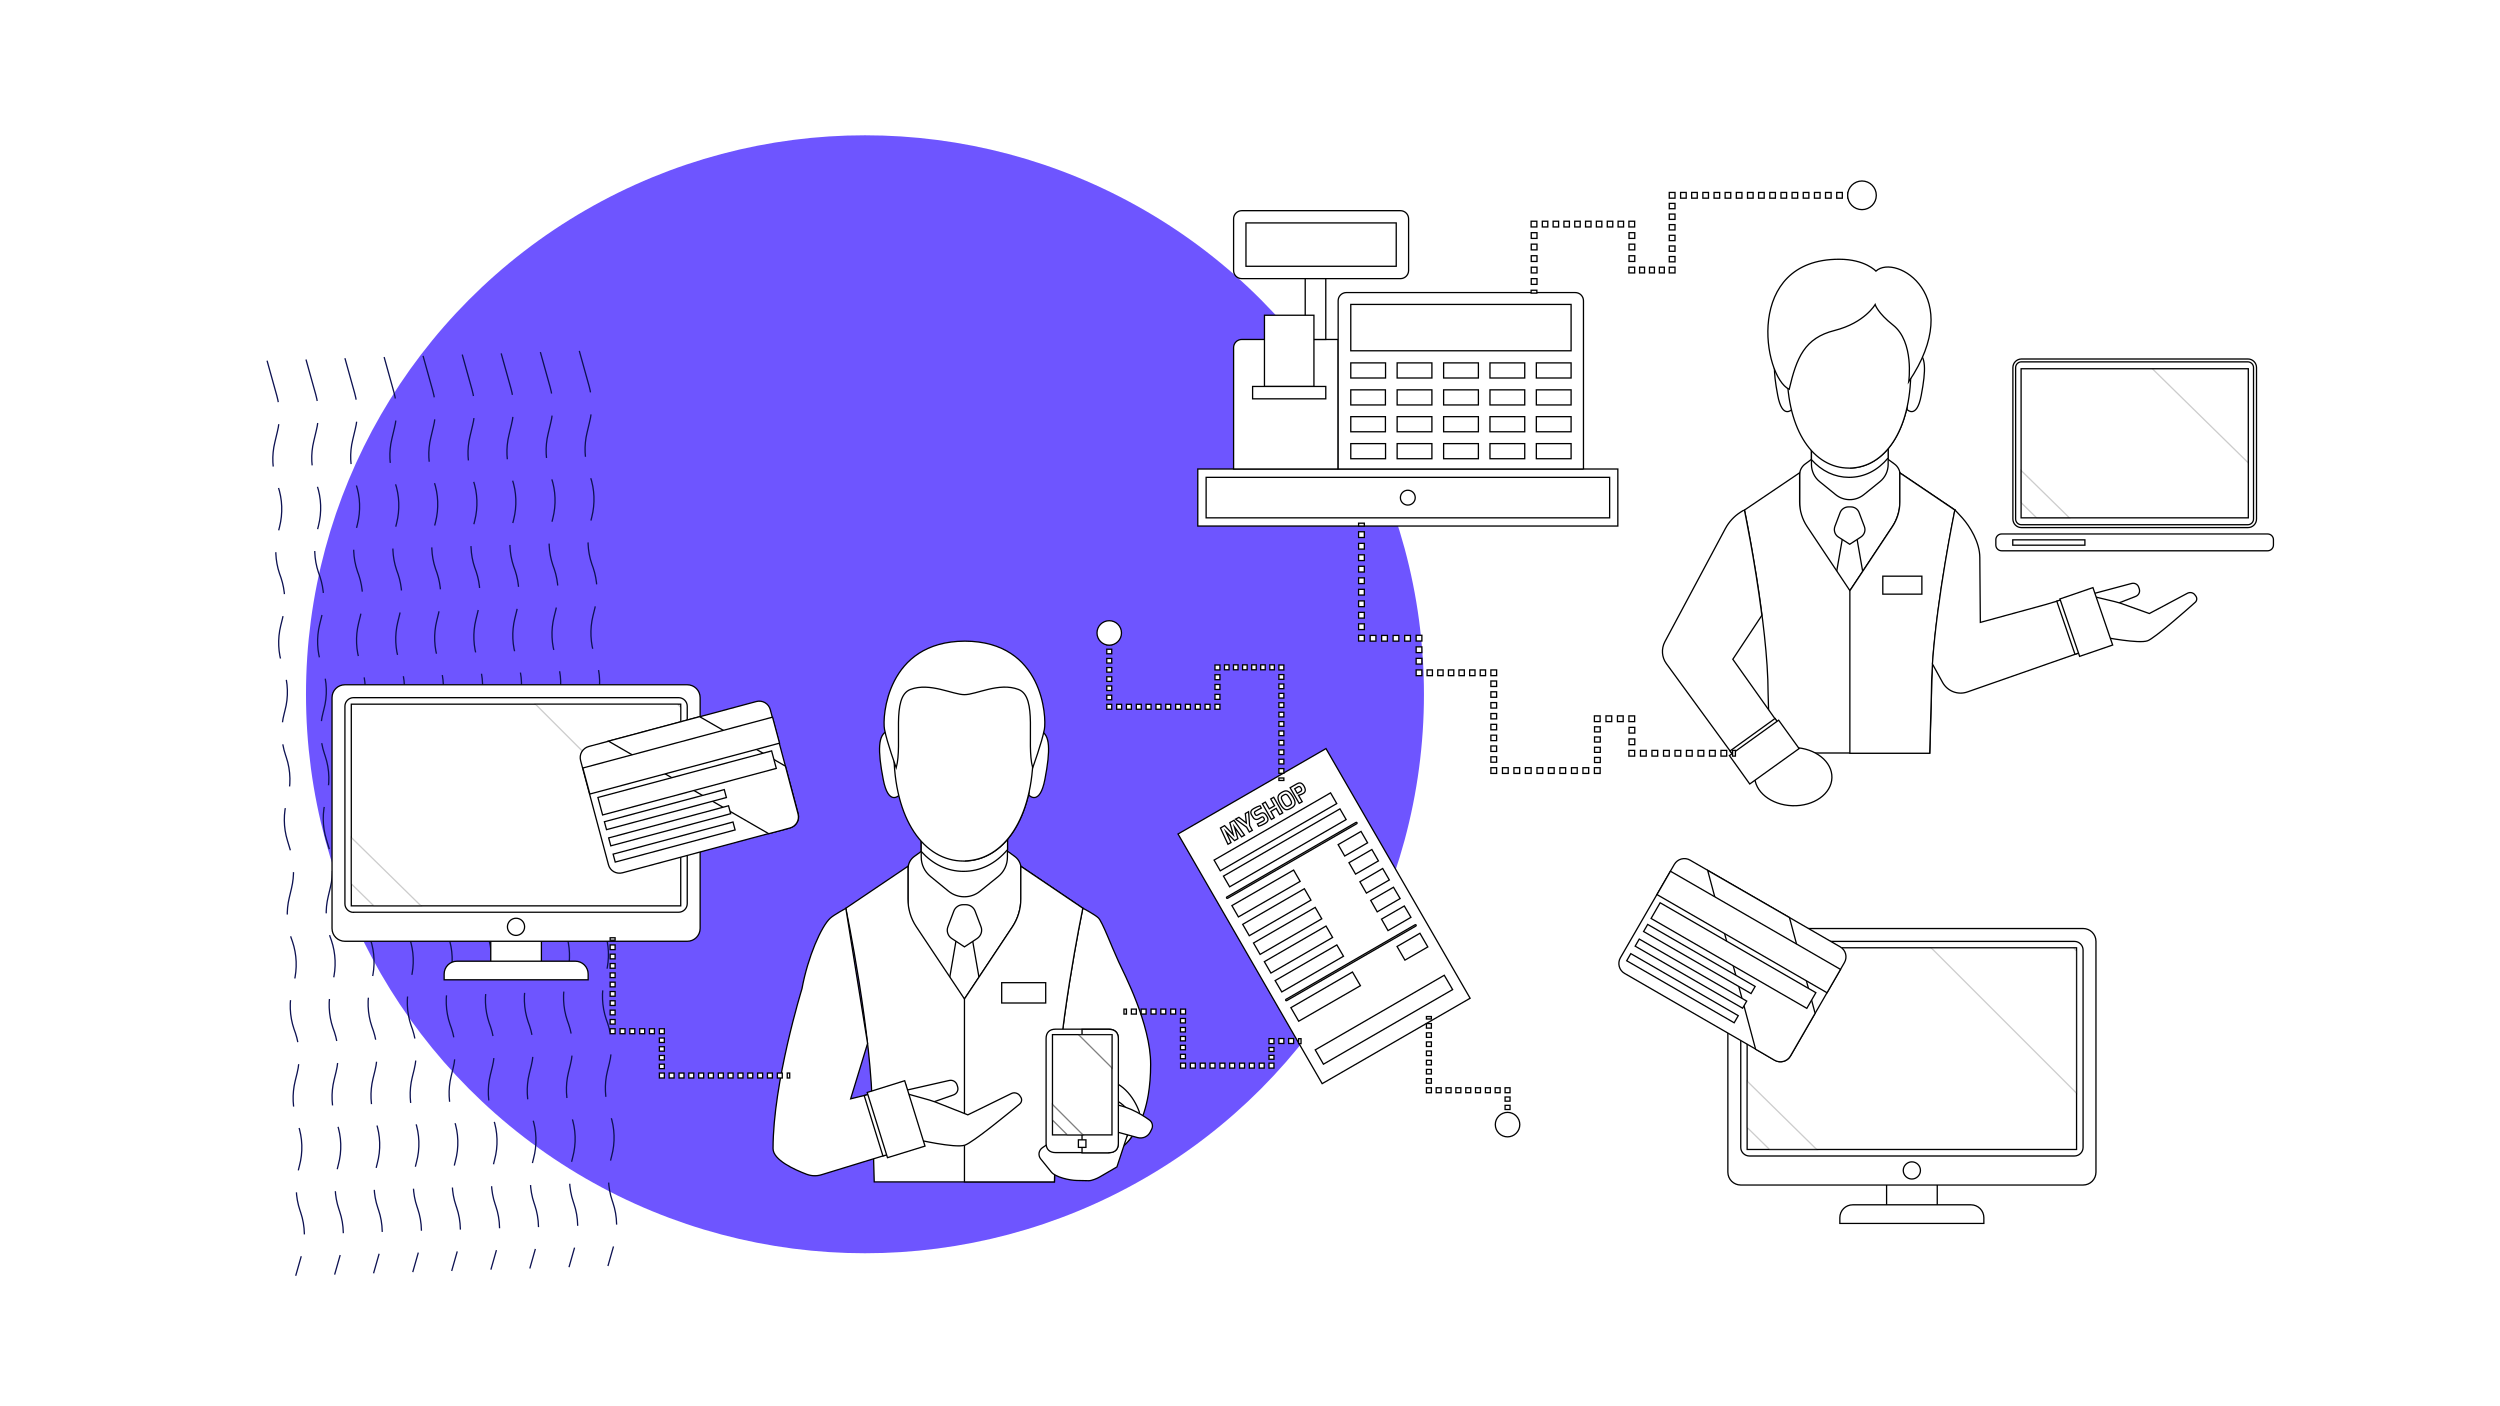 <?xml version="1.0" encoding="utf-8"?>
<!-- Generator: Adobe Illustrator 22.1.0, SVG Export Plug-In . SVG Version: 6.00 Build 0)  -->
<svg version="1.1" id="Layer_1" xmlns="http://www.w3.org/2000/svg" xmlns:xlink="http://www.w3.org/1999/xlink" x="0px" y="0px"
	 viewBox="0 0 1920 1080" style="enable-background:new 0 0 1920 1080;" xml:space="preserve">
<style type="text/css">
	.st0{fill:#FFFFFF;}
	.st1{fill:#6E55FF;}
	.st2{fill:none;stroke:#0C1151;stroke-miterlimit:10;stroke-dasharray:33,17;}
	.st3{fill:#FFFFFF;stroke:#000000;stroke-miterlimit:10;}
	.st4{opacity:0.2;fill:#FFFFFF;stroke:#000000;stroke-miterlimit:10;}
	.st5{opacity:0.2;}
	.st6{opacity:0.5;fill:#FFFFFF;stroke:#000000;stroke-miterlimit:10;}
</style>
<rect x="-2.1" y="-6.5" class="st0" width="1931.3" height="1088.9"/>
<circle class="st1" cx="664.3" cy="533.2" r="429.3"/>
<g>
	<path class="st2" d="M444.9,269.5l7.5,26.9c2.5,9,2.7,18.6,0.4,27.7l-1.9,8c-2.5,10.2-2,20.8,1.3,30.7l1.1,3.1
		c3.4,10,3.8,20.9,1.2,31.2l-1.2,4.8c-2.6,10.2-2.2,21.2,1.2,31.2l1.1,3.1c3.3,9.9,3.8,20.6,1.3,30.7l-1.5,6.1
		c-2.5,10.2-2,20.9,1.3,30.7l0.9,2.7c3.5,10.3,3.9,21.4,1,32l-0.5,2c-2.8,10.5-2.5,21.7,1,32l0.5,1.5c3.6,10.6,3.8,22.1,0.7,32.9
		l0,0c-2.9,10.3-2.9,21.1,0.3,31.4l2.2,7.3c2.9,9.4,3.2,19.5,0.9,29.1l-1.7,7.2c-2.5,10.2-2,20.8,1.3,30.7l1.1,3.1
		c3.4,10,3.8,20.9,1.2,31.2l-1.2,4.8c-2.6,10.2-2.2,21.2,1.2,31.2l1.1,3.1c3.3,9.9,3.8,20.6,1.3,30.7l-1.5,6.1
		c-2.5,10.2-2,20.9,1.3,30.7l0.9,2.7c3.5,10.3,3.9,21.4,1,32l-0.5,2c-2.8,10.5-2.5,21.7,1,32l0.5,1.5c3.6,10.6,3.8,22.1,0.7,32.9
		l-4.5,15.8"/>
	<path class="st2" d="M415,270.4l7.5,26.9c2.5,9,2.7,18.6,0.4,27.7l-1.9,8c-2.5,10.2-2,20.8,1.3,30.7l1.1,3.1
		c3.4,10,3.8,20.9,1.2,31.2l-1.2,4.8c-2.6,10.2-2.2,21.2,1.2,31.2l1.1,3.1c3.3,9.9,3.8,20.6,1.3,30.7l-1.5,6.1
		c-2.5,10.2-2,20.9,1.3,30.7l0.9,2.7c3.5,10.3,3.9,21.4,1,32l-0.5,2c-2.8,10.5-2.5,21.7,1,32l0.5,1.5c3.6,10.6,3.8,22.1,0.7,32.9
		l0,0c-2.9,10.3-2.9,21.1,0.3,31.4l2.2,7.3c2.9,9.4,3.2,19.5,0.9,29.1l-1.7,7.2c-2.5,10.2-2,20.8,1.3,30.7l1.1,3.1
		c3.4,10,3.8,20.9,1.2,31.2l-1.2,4.8c-2.6,10.2-2.2,21.2,1.2,31.2l1.1,3.1c3.3,9.9,3.8,20.6,1.3,30.7l-1.5,6.1
		c-2.5,10.2-2,20.9,1.3,30.7l0.9,2.7c3.5,10.3,3.9,21.4,1,32l-0.5,2c-2.8,10.5-2.5,21.7,1,32l0.5,1.5c3.6,10.6,3.8,22.1,0.7,32.9
		l-4.5,15.8"/>
	<path class="st2" d="M384.9,271.4l7.5,26.9c2.5,9,2.7,18.6,0.4,27.7l-1.9,8c-2.5,10.2-2,20.8,1.3,30.7l1.1,3.1
		c3.4,10,3.8,20.9,1.2,31.2l-1.2,4.8c-2.6,10.2-2.2,21.2,1.2,31.2l1.1,3.1c3.3,9.9,3.8,20.6,1.3,30.7l-1.5,6.1
		c-2.5,10.2-2,20.9,1.3,30.7l0.9,2.7c3.5,10.3,3.9,21.4,1,32l-0.5,2c-2.8,10.5-2.5,21.7,1,32l0.5,1.5c3.6,10.6,3.8,22.1,0.7,32.9
		l0,0c-2.9,10.3-2.9,21.1,0.3,31.4l2.2,7.3c2.9,9.4,3.2,19.5,0.9,29.1l-1.7,7.2c-2.5,10.2-2,20.8,1.3,30.7l1.1,3.1
		c3.4,10,3.8,20.9,1.2,31.2l-1.2,4.8c-2.6,10.2-2.2,21.2,1.2,31.2l1.1,3.1c3.3,9.9,3.8,20.6,1.3,30.7l-1.5,6.1
		c-2.5,10.2-2,20.9,1.3,30.7l0.9,2.7c3.5,10.3,3.9,21.4,1,32l-0.5,2c-2.8,10.5-2.5,21.7,1,32l0.5,1.5c3.6,10.6,3.8,22.1,0.7,32.9
		l-4.5,15.8"/>
	<path class="st2" d="M355,272.3l7.5,26.9c2.5,9,2.7,18.6,0.4,27.7l-1.9,8c-2.5,10.2-2,20.8,1.3,30.7l1.1,3.1
		c3.4,10,3.8,20.9,1.2,31.2l-1.2,4.8c-2.6,10.2-2.2,21.2,1.2,31.2l1.1,3.1c3.3,9.9,3.8,20.6,1.3,30.7l-1.5,6.1
		c-2.5,10.2-2,20.9,1.3,30.7l0.9,2.7c3.5,10.3,3.9,21.4,1,32l-0.5,2c-2.8,10.5-2.5,21.7,1,32l0.5,1.5c3.6,10.6,3.8,22.1,0.7,32.9
		l0,0c-2.9,10.3-2.9,21.1,0.3,31.4l2.2,7.3c2.9,9.4,3.2,19.5,0.9,29.1l-1.7,7.2c-2.5,10.2-2,20.8,1.3,30.7l1.1,3.1
		c3.4,10,3.8,20.9,1.2,31.2l-1.2,4.8c-2.6,10.2-2.2,21.2,1.2,31.2l1.1,3.1c3.3,9.9,3.8,20.6,1.3,30.7l-1.5,6.1
		c-2.5,10.2-2,20.9,1.3,30.7l0.9,2.7c3.5,10.3,3.9,21.4,1,32l-0.5,2c-2.8,10.5-2.5,21.7,1,32l0.5,1.5c3.6,10.6,3.8,22.1,0.7,32.9
		l-4.5,15.8"/>
	<path class="st2" d="M324.9,273.3l7.5,26.9c2.5,9,2.7,18.6,0.4,27.7l-1.9,8c-2.5,10.2-2,20.8,1.3,30.7l1.1,3.1
		c3.4,10,3.8,20.9,1.2,31.2l-1.2,4.8c-2.6,10.2-2.2,21.2,1.2,31.2l1.1,3.1c3.3,9.9,3.8,20.6,1.3,30.7l-1.5,6.1
		c-2.5,10.2-2,20.9,1.3,30.7l0.9,2.7c3.5,10.3,3.9,21.4,1,32l-0.5,2c-2.8,10.5-2.5,21.7,1,32l0.5,1.5c3.6,10.6,3.8,22.1,0.7,32.9
		l0,0c-2.9,10.3-2.9,21.1,0.3,31.4l2.2,7.3c2.9,9.4,3.2,19.5,0.9,29.1l-1.7,7.2c-2.5,10.2-2,20.8,1.3,30.7l1.1,3.1
		c3.4,10,3.8,20.9,1.2,31.2l-1.2,4.8c-2.6,10.2-2.2,21.2,1.2,31.2l1.1,3.1c3.3,9.9,3.8,20.6,1.3,30.7l-1.5,6.1
		c-2.5,10.2-2,20.9,1.3,30.7l0.9,2.7c3.5,10.3,3.9,21.4,1,32l-0.5,2c-2.8,10.5-2.5,21.7,1,32l0.5,1.5c3.6,10.6,3.8,22.1,0.7,32.9
		l-4.5,15.8"/>
	<path class="st2" d="M295,274.2l7.5,26.9c2.5,9,2.7,18.6,0.4,27.7l-1.9,8c-2.5,10.2-2,20.8,1.3,30.7l1.1,3.1
		c3.4,10,3.8,20.9,1.2,31.2l-1.2,4.8c-2.6,10.2-2.2,21.2,1.2,31.2l1.1,3.1c3.3,9.9,3.8,20.6,1.3,30.7l-1.5,6.1
		c-2.5,10.2-2,20.9,1.3,30.7l0.9,2.7c3.5,10.3,3.9,21.4,1,32l-0.5,2c-2.8,10.5-2.5,21.7,1,32l0.5,1.5c3.6,10.6,3.8,22.1,0.7,32.9
		l0,0c-2.9,10.3-2.9,21.1,0.3,31.4l2.2,7.3c2.9,9.4,3.2,19.5,0.9,29.1l-1.7,7.2c-2.5,10.2-2,20.8,1.3,30.7l1.1,3.1
		c3.4,10,3.8,20.9,1.2,31.2l-1.2,4.8c-2.6,10.2-2.2,21.2,1.2,31.2l1.1,3.1c3.3,9.9,3.8,20.6,1.3,30.7l-1.5,6.1
		c-2.5,10.2-2,20.9,1.3,30.7l0.9,2.7c3.5,10.3,3.9,21.4,1,32l-0.5,2c-2.8,10.5-2.5,21.7,1,32l0.5,1.5c3.6,10.6,3.8,22.1,0.7,32.9
		l-4.5,15.8"/>
	<path class="st2" d="M264.9,275.1l7.5,26.9c2.5,9,2.7,18.6,0.4,27.7l-1.9,8c-2.5,10.2-2,20.8,1.3,30.7l1.1,3.1
		c3.4,10,3.8,20.9,1.2,31.2l-1.2,4.8c-2.6,10.2-2.2,21.2,1.2,31.2l1.1,3.1c3.3,9.9,3.8,20.6,1.3,30.7l-1.5,6.1
		c-2.5,10.2-2,20.9,1.3,30.7l0.9,2.7c3.5,10.3,3.9,21.4,1,32l-0.5,2c-2.8,10.5-2.5,21.7,1,32l0.5,1.5c3.6,10.6,3.8,22.1,0.7,32.9
		l0,0c-2.9,10.3-2.9,21.1,0.3,31.4l2.2,7.3c2.9,9.4,3.2,19.5,0.9,29.1l-1.7,7.2c-2.5,10.2-2,20.8,1.3,30.7l1.1,3.1
		c3.4,10,3.8,20.9,1.2,31.2l-1.2,4.8c-2.6,10.2-2.2,21.2,1.2,31.2l1.1,3.1c3.3,9.9,3.8,20.6,1.3,30.7l-1.5,6.1
		c-2.5,10.2-2,20.9,1.3,30.7l0.9,2.7c3.5,10.3,3.9,21.4,1,32l-0.5,2c-2.8,10.5-2.5,21.7,1,32l0.5,1.5c3.6,10.6,3.8,22.1,0.7,32.9
		l-4.5,15.8"/>
	<path class="st2" d="M235,276.1l7.5,26.9c2.5,9,2.7,18.6,0.4,27.7l-1.9,8c-2.5,10.2-2,20.8,1.3,30.7l1.1,3.1
		c3.4,10,3.8,20.9,1.2,31.2l-1.2,4.8c-2.6,10.2-2.2,21.2,1.2,31.2l1.1,3.1c3.3,9.9,3.8,20.6,1.3,30.7l-1.5,6.1
		c-2.5,10.2-2,20.9,1.3,30.7l0.9,2.7c3.5,10.3,3.9,21.4,1,32l-0.5,2c-2.8,10.5-2.5,21.7,1,32l0.5,1.5c3.6,10.6,3.8,22.1,0.7,32.9
		l0,0c-2.9,10.3-2.9,21.1,0.3,31.4l2.2,7.3c2.9,9.4,3.2,19.5,0.9,29.1l-1.7,7.2c-2.5,10.2-2,20.8,1.3,30.7l1.1,3.1
		c3.4,10,3.8,20.9,1.2,31.2l-1.2,4.8c-2.6,10.2-2.2,21.2,1.2,31.2l1.1,3.1c3.3,9.9,3.8,20.6,1.3,30.7l-1.5,6.1
		c-2.5,10.2-2,20.9,1.3,30.7l0.9,2.7c3.5,10.3,3.9,21.4,1,32l-0.5,2c-2.8,10.5-2.5,21.7,1,32l0.5,1.5c3.6,10.6,3.8,22.1,0.7,32.9
		l-4.5,15.8"/>
	<path class="st2" d="M205.1,277l7.5,26.9c2.5,9,2.7,18.6,0.4,27.7l-1.9,8c-2.5,10.2-2,20.8,1.3,30.7l1.1,3.1
		c3.4,10,3.8,20.9,1.2,31.2l-1.2,4.8c-2.6,10.2-2.2,21.2,1.2,31.2l1.1,3.1c3.3,9.9,3.8,20.6,1.3,30.7l-1.5,6.1
		c-2.5,10.2-2,20.9,1.3,30.7l0.9,2.7c3.5,10.3,3.9,21.4,1,32l-0.5,2c-2.8,10.5-2.5,21.7,1,32l0.5,1.5c3.6,10.6,3.8,22.1,0.7,32.9
		l0,0c-2.9,10.3-2.9,21.1,0.3,31.4l2.2,7.3c2.9,9.4,3.2,19.5,0.9,29.1l-1.7,7.2c-2.5,10.2-2,20.8,1.3,30.7l1.1,3.1
		c3.4,10,3.8,20.9,1.2,31.2l-1.2,4.8c-2.6,10.2-2.2,21.2,1.2,31.2l1.1,3.1c3.3,9.9,3.8,20.6,1.3,30.7l-1.5,6.1
		c-2.5,10.2-2,20.9,1.3,30.7l0.9,2.7c3.5,10.3,3.9,21.4,1,32l-0.5,2c-2.8,10.5-2.5,21.7,1,32l0.5,1.5c3.6,10.6,3.8,22.1,0.7,32.9
		l-4.5,15.8"/>
</g>
<g>
	<g>
		<rect x="376.9" y="719.2" class="st3" width="38.9" height="19.8"/>
		<path class="st3" d="M537.7,713c0,5.5-4.4,9.9-9.9,9.9H264.9c-5.5,0-9.9-4.4-9.9-9.9V535.8c0-5.5,4.4-9.9,9.9-9.9h262.9
			c5.5,0,9.9,4.4,9.9,9.9V713z"/>
		<path class="st3" d="M271.5,700.7c-3.6,0-6.6-3-6.6-6.6V542.4c0-3.6,3-6.6,6.6-6.6h249.7c3.6,0,6.6,3,6.6,6.6v151.6
			c0,3.6-3,6.6-6.6,6.6H271.5z"/>
		<rect x="269.8" y="540.8" class="st3" width="253" height="154.9"/>
		<path class="st3" d="M402.9,711.8c0,3.6-3,6.6-6.6,6.6c-3.6,0-6.6-3-6.6-6.6c0-3.6,3-6.6,6.6-6.6
			C400,705.2,402.9,708.1,402.9,711.8z"/>
		<path class="st3" d="M451.6,752.5H341.1v-4.4c0-5.5,4.4-9.9,9.9-9.9h90.8c5.5,0,9.9,4.4,9.9,9.9V752.5z"/>
		<polygon class="st4" points="522.8,652.4 522.8,543.3 520.3,540.8 411.2,540.8 		"/>
		<polygon class="st4" points="287.1,695.7 323.3,695.7 269.8,643.2 269.8,678.8 		"/>
	</g>
	<g>
		<rect x="919.9" y="360.2" class="st3" width="322.6" height="43.8"/>
		<rect x="926.3" y="366.6" class="st3" width="309.9" height="31.1"/>
		<path class="st3" d="M1086.9,382.2c0,3.1-2.5,5.7-5.7,5.7c-3.1,0-5.7-2.5-5.7-5.7c0-3.1,2.5-5.7,5.7-5.7
			C1084.4,376.5,1086.9,379,1086.9,382.2z"/>
		<path class="st3" d="M1027.8,360.2h-80.4v-93.2c0-3.5,2.8-6.3,6.3-6.3h74V360.2z"/>
		<path class="st3" d="M1216.2,360.2h-188.5V231c0-3.5,2.8-6.3,6.3-6.3h175.8c3.5,0,6.3,2.8,6.3,6.3V360.2z"/>
		<path class="st3" d="M1081.8,207.7c0,3.5-2.8,6.3-6.3,6.3H953.7c-3.5,0-6.3-2.8-6.3-6.3v-39.6c0-3.5,2.8-6.3,6.3-6.3h121.8
			c3.5,0,6.3,2.8,6.3,6.3V207.7z"/>
		<rect x="956.9" y="171.2" class="st3" width="115.4" height="33.3"/>
		<rect x="962" y="296.8" class="st3" width="56.2" height="9.5"/>
		<rect x="1037.4" y="233.8" class="st3" width="169.2" height="35.6"/>
		<g>
			<rect x="1144.3" y="278.7" class="st3" width="26.7" height="11.6"/>
			<rect x="1179.9" y="278.7" class="st3" width="26.7" height="11.6"/>
		</g>
		<rect x="1144.3" y="299.4" class="st3" width="26.7" height="11.6"/>
		<rect x="1179.9" y="299.4" class="st3" width="26.7" height="11.6"/>
		<rect x="1144.3" y="320" class="st3" width="26.7" height="11.6"/>
		<rect x="1179.9" y="320" class="st3" width="26.7" height="11.6"/>
		<g>
			<rect x="1037.4" y="278.7" class="st3" width="26.7" height="11.6"/>
			<rect x="1073" y="278.7" class="st3" width="26.7" height="11.6"/>
			<rect x="1108.7" y="278.7" class="st3" width="26.7" height="11.6"/>
			<rect x="1037.4" y="299.4" class="st3" width="26.6" height="11.6"/>
			<rect x="1073" y="299.4" class="st3" width="26.7" height="11.6"/>
			<rect x="1108.7" y="299.4" class="st3" width="26.7" height="11.6"/>
			<rect x="1037.4" y="320" class="st3" width="26.6" height="11.6"/>
			<rect x="1073" y="320" class="st3" width="26.7" height="11.6"/>
			<rect x="1108.7" y="320" class="st3" width="26.7" height="11.6"/>
			<rect x="1037.4" y="340.7" class="st3" width="26.7" height="11.6"/>
			<rect x="1073" y="340.7" class="st3" width="26.7" height="11.6"/>
			<rect x="1108.7" y="340.7" class="st3" width="26.7" height="11.6"/>
		</g>
		<rect x="1144.3" y="340.7" class="st3" width="26.7" height="11.6"/>
		<rect x="1179.9" y="340.7" class="st3" width="26.7" height="11.6"/>
		<rect x="1002.4" y="214" class="st3" width="15.8" height="46.7"/>
		<rect x="971.1" y="242.1" class="st3" width="38" height="54.6"/>
	</g>
	<g>
		<g>
			<path class="st3" d="M1455,356.4l-4.9-3.6l-31.8,6.1l-27.1-6.1l-4.9,3.6c-2.6,1.9-4.2,5-4.2,8.3v23.2c0,6.3,1.7,12.4,5,17.8
				l24.9,40.9h8.7v-0.2l0,0.2h8.7l24.9-40.9c3.3-5.3,5-11.5,5-17.8v-23.3C1459.2,361.4,1457.6,358.3,1455,356.4z"/>
			<g>
				<path class="st3" d="M1609.9,469.8l-4.3-13.3l31.5-8.4c2.4-0.6,4.8,0.7,5.5,3.1l0.4,1.2c0.7,2.3-0.5,4.7-2.7,5.6L1609.9,469.8z"
					/>
				<path class="st3" d="M1615.7,489.3c0,0,27.1,5.3,33.7,2.8c5.5-2.1,28.9-22.7,36.5-29.5c1.4-1.2,1.6-3.3,0.5-4.8l-0.6-0.8
					c-1.3-1.9-3.8-2.4-5.8-1.4l-29.3,15.6l-22.4-8l-4.3-1.2l-18.4-4.4L1615.7,489.3z"/>
			</g>
			<g>
				<path class="st3" d="M1376.2,314.5c0,0-7.4,7.8-10.9-10.8c-3.8-19.9-3.7-30.7,3.2-33c4.4-1.4,5.6,2.3,5.6,2.3L1376.2,314.5z"/>
				<path class="st3" d="M1391.2,342.6v14.1c0,5.1,2.3,10,6.3,13.2l12.3,10c6.3,5.1,15.2,5.1,21.5,0.1l12.5-10.1
					c4-3.2,6.3-8.1,6.3-13.3v-15.4L1391.2,342.6z"/>
				<path class="st3" d="M1391.2,353c7.9,8.8,17.8,13.6,28.9,13.6c11.6,0,21.9-5.2,30-14.9v-10.4l-58.9,1.4V353z"/>
				<path class="st3" d="M1420,359.5c26.9,0,47.5-28.2,47.5-74.9c0-58.2-17.1-71.7-47.5-71.7c-30.5,0-47.5,13.5-47.5,71.7
					C1372.5,331.3,1393.1,359.5,1420,359.5z"/>
				<path class="st3" d="M1464.6,314.5c0,0,7.4,7.8,10.9-10.8c3.8-19.9,3.7-30.7-3.2-33c-4.4-1.4-5.6,2.3-5.6,2.3L1464.6,314.5z"/>
				<path class="st3" d="M1420.6,359.5c26.6-0.4,46.9-28.5,46.9-74.8c0-57.8-16.9-71.5-46.9-71.7"/>
				<path class="st3" d="M1374.1,299c-20.2-9.7-34.7-99.9,38.4-99.9c19.9,0,28.2,9.1,28.2,9.1c15.4-13.9,69.7,19.1,25.2,85
					c0,0,4.4-30.7-12.1-43.6c-11.7-9.2-13.7-15.7-13.7-15.7s-7.9,14-31.1,19.9C1385.9,259.6,1379.8,274.6,1374.1,299z"/>
			</g>
			<polygon class="st3" points="1431.9,446.6 1426.2,414 1420.6,414 1420.5,414 1414.9,414 1409.2,446.6 1420.6,453.6 			"/>
			<path class="st3" d="M1420.6,418l8.6-5.6c2.7-1.8,3.8-5.1,2.6-8.1l-4-10.6c-1-2.7-3.5-4.4-6.4-4.4h-0.9h0h-0.9
				c-2.8,0-5.4,1.8-6.4,4.4l-4,10.6c-1.1,3,0,6.4,2.6,8.1L1420.6,418L1420.6,418L1420.6,418L1420.6,418L1420.6,418z"/>
			<path class="st3" d="M1459.1,363.1v22.3c0,6.7-2,13.3-5.7,18.9l-32.7,49.3l-32.9-49.3c-3.7-5.6-5.7-12.2-5.7-18.9v-22.3
				l-42.3,28.6c0,0,18.1,87.5,18.1,140.8l1.3,45.8h57.2h4.2h61.5l1.3-45.8c0-53.3,18.1-140.8,18.1-140.8L1459.1,363.1z"/>
			<path class="st3" d="M1406.9,597.3c-0.3,12.4-13.9,22-30.3,21.5c-16.4-0.5-29.4-10.9-29-23.2c0.3-12.4,13.9-22,30.3-21.5
				C1394.3,574.6,1407.3,585,1406.9,597.3z"/>
			<path class="st3" d="M1482,578.4l1.3-45.8c0-53.3,18.1-140.8,18.1-140.8l-42.3-28.6v22.3c0,6.7-2,13.3-5.7,18.9l-32.7,49.3v124.8
				H1482z"/>
			<rect x="1446" y="442.5" class="st3" width="30" height="13.8"/>
			<path class="st3" d="M1621.2,492.9l-22.6,7.9l-5,1.7l-82.6,28.9c-7.3,2.6-15.3-0.5-19.1-7.3l-7.8-14.2
				c3.5-51.3,16.7-115.7,17.2-118.2l0.1-0.1l5.8,6.3c5.6,6.3,13.3,18.6,13.3,30.3l0.4,49.8l50.5-13.8l8.3-2.5l5-1.6l20.4-6.3
				l2.7,6.6L1621.2,492.9z"/>
			<path class="st3" d="M1378.6,573.7l-5.4,4.7l-27.5,21.6l-65.9-90.3c-3.6-4.9-4-11.4-1.2-16.8l46.5-87c2.7-5,6.6-9.3,11.4-12.4
				c1.6-1.1,2.9-1.8,3.2-1.8c0,0,8.1,39,13.4,80.7v0.2l-22.3,33.7l27.3,38.5L1378.6,573.7z"/>
			<polygon class="st3" points="1598.6,500.8 1593.6,502.5 1579.6,461.7 1584.6,460.1 			"/>
			
				<rect x="1588.4" y="453.8" transform="matrix(0.946 -0.325 0.325 0.946 -68.091 546.935)" class="st3" width="26.8" height="46.6"/>
			<polygon class="st3" points="1331.8,581 1366.2,556.3 1366.3,556.3 1363.3,551.8 1363.1,551.9 1328.7,576.7 			"/>
			<polygon class="st3" points="1343.8,602.1 1328.2,580.3 1366,553.1 1381.7,574.9 			"/>
		</g>
		<g>
			<g>
				<path class="st3" d="M1733,398.6c0,3.7-3,6.6-6.6,6.6h-173.9c-3.7,0-6.6-3-6.6-6.6V282.3c0-3.7,3-6.6,6.6-6.6h173.9
					c3.7,0,6.6,3,6.6,6.6V398.6z"/>
			</g>
			<g>
				<path class="st3" d="M1552.4,403c-2.4,0-4.4-2-4.4-4.4V282.3c0-2.4,2-4.4,4.4-4.4h173.9c2.4,0,4.4,2,4.4,4.4v116.3
					c0,2.4-2,4.4-4.4,4.4H1552.4z"/>
			</g>
			<g>
				<g>
					<rect x="1552.2" y="283.2" class="st3" width="174.5" height="114.5"/>
				</g>
				<g class="st5">
					<polygon class="st3" points="1726.6,355.4 1726.6,283.2 1653,283.2 					"/>
				</g>
				<g class="st5">
					<polygon class="st3" points="1564.1,397.7 1589.3,397.7 1552.2,361.3 1552.2,386 					"/>
				</g>
			</g>
			<g>
				<path class="st3" d="M1746,418.6c0,2.4-2,4.4-4.4,4.4h-204.4c-2.4,0-4.4-2-4.4-4.4v-4.1c0-2.4,2-4.4,4.4-4.4h204.4
					c2.4,0,4.4,2,4.4,4.4V418.6z"/>
			</g>
			<g>
				<rect x="1545.8" y="414.6" class="st3" width="55.4" height="4.1"/>
			</g>
		</g>
	</g>
	<g>
		<path class="st3" d="M779.4,657.8l-5.5-4l-35.8,6.8l-30.5-6.8l-5.5,4c-3,2.2-4.7,5.6-4.7,9.3v26.2c0,7,1.9,14,5.6,20l28,46.1h9.8
			v-0.2l0,0.2h9.8l28-46.1c3.7-6,5.6-12.9,5.6-20v-26.2C784.1,663.5,782.4,660,779.4,657.8z"/>
		<path class="st3" d="M690.6,610.7c0,0-8.3,8.8-12.3-12.2c-4.3-22.4-4.1-34.6,3.6-37.2c4.9-1.6,6.3,2.6,6.3,2.6L690.6,610.7z"/>
		<path class="st3" d="M707.5,642.3v15.9c0,5.8,2.6,11.2,7.1,14.9l13.8,11.3c7,5.7,17.2,5.8,24.2,0.1l14-11.3
			c4.5-3.6,7.1-9.1,7.1-15v-17.3L707.5,642.3z"/>
		<path class="st3" d="M707.5,653.9c8.9,9.9,20.1,15.3,32.5,15.3c13,0,24.7-5.9,33.8-16.7v-11.7l-66.3,1.5V653.9z"/>
		<path class="st3" d="M740,661.3c30.3,0,53.5-31.7,53.5-84.3c0-65.5-19.2-80.8-53.5-80.8c-34.3,0-53.5,15.2-53.5,80.8
			C686.5,629.6,709.8,661.3,740,661.3z"/>
		<path class="st3" d="M790.2,610.7c0,0,8.3,8.8,12.3-12.2c4.3-22.4,4.1-34.6-3.6-37.2c-4.9-1.6-6.3,2.6-6.3,2.6L790.2,610.7z"/>
		<path class="st3" d="M740.7,661.2c29.9-0.5,52.8-32.1,52.8-84.2c0-65.1-19-80.5-52.8-80.7"/>
		<polygon class="st3" points="753.4,759.4 747,722.6 740.7,722.6 740.5,722.6 734.2,722.6 727.9,759.4 740.7,767.2 		"/>
		<path class="st3" d="M740.7,727.2l9.7-6.4c3-2,4.3-5.8,3-9.1l-4.5-11.9c-1.1-3-4-5-7.2-5h-1h0h-1c-3.2,0-6.1,2-7.2,5l-4.5,11.9
			c-1.3,3.4,0,7.2,3,9.1L740.7,727.2L740.7,727.2L740.7,727.2L740.7,727.2L740.7,727.2z"/>
		<path class="st3" d="M883.7,817.5c0,8.8-0.7,16.5-1.8,23.2c-6.8,40.4-30.5,46-30.5,46h-20.6c-3.1,0-6.1-1.2-8.3-3.4l-11.6-11.4
			l-3.3-29.4l-6.3-56l30.4-89c0,0,9.4,5,11.9,7.5c3.1,3.1,9.6,20.8,15.5,33.6C863.3,747.8,883.7,786.5,883.7,817.5z"/>
		<path class="st3" d="M784,665.3v25.1c0,7.6-2.2,14.9-6.4,21.3l-36.9,55.5l-37-55.5c-4.2-6.3-6.4-13.7-6.4-21.3v-25.1l-47.7,32.2
			c0,0,20.4,98.6,20.4,158.6l1.4,51.6h64.4h4.7h69.3l1.4-51.6c0-60,20.4-158.6,20.4-158.6L784,665.3z"/>
		<path class="st3" d="M809.8,907.7l1.4-51.6c0-60,20.4-158.6,20.4-158.6L784,665.3v25.1c0,7.6-2.2,14.9-6.4,21.3l-36.9,55.5v140.5
			H809.8z"/>
		<g>
			<path class="st3" d="M697.7,853l-4.3-15.1l35.6-8.1c2.7-0.6,5.4,1,6.1,3.7l0.4,1.3c0.7,2.6-0.7,5.2-3.2,6.1L697.7,853z"/>
			<path class="st3" d="M703.4,875c0,0,30.1,7,37.6,4.5c6.2-2.1,33.2-24.3,42.1-31.6c1.6-1.3,2-3.7,0.8-5.4l-0.6-0.9
				c-1.4-2.1-4.2-2.9-6.5-1.8l-33.5,16.4l-24.8-9.8l-4.8-1.6l-20.4-5.7L703.4,875z"/>
		</g>
		<rect x="769.3" y="754.7" class="st3" width="33.8" height="15.6"/>
		<path class="st3" d="M666.3,801.4l-13,42.5l42.4-10.5l9.7,46l-74.5,22.8c-3.8,1.2-7.8,1-11.5-0.4c-9.2-3.5-25.7-10.9-25.7-19.7
			c0-50.9,22.2-122.7,22.2-122.7c4.5-24.5,14.9-48.1,21.8-54.3c2.6-2.4,11.9-7.5,11.9-7.5L666.3,801.4z"/>
		<polygon class="st3" points="683.8,886.1 678.1,887.8 663.7,841.4 669.4,839.8 		"/>
		<polygon class="st3" points="710.4,880.2 681.6,889.1 666,839 694.8,830 		"/>
		<path class="st3" d="M875,854c-0.6,25.6-23.7,32.8-23.7,32.8h-20.6c-3.1,0-6.1-1.2-8.3-3.4l-11.6-11.4l-2.5-13
			c-0.6-3.1,0.1-6.2,1.8-8.8c7-10.5,17.9-21.3,35-21.3C860.9,828.9,870.9,842.5,875,854z"/>
		<path class="st3" d="M869.2,862.3c0,11.6-12.6,21-28.2,21c-15.6,0-28.2-9.4-28.2-21c0-11.6,12.6-21,28.2-21
			C856.6,841.3,869.2,850.7,869.2,862.3z"/>
		<g>
			<path class="st3" d="M868,863.2c0.7,9.8-10.9,18.6-26,19.7c-15.1,1.1-27.8-5.9-28.5-15.7c-0.7-9.8,10.9-18.6,26-19.7
				C854.5,846.4,867.3,853.4,868,863.2z"/>
			<path class="st3" d="M813.6,864.5l-5.3,11.6l-7.8,5.4c-1.3,0.9-2.2,2.4-2.5,4c-0.2,1.6,0.2,3.3,1.3,4.6l8.1,10
				c3.3,4.1,14.2,6.4,19.5,6.5l9.3,0.2c2.2,0,6.3-1.7,8.2-2.8l13.4-7.8l8.6-26.2L813.6,864.5z"/>
			<path class="st3" d="M882.8,860.2c2.2,1.6,2.9,4.6,1.7,7l-1.1,2.2c-1.8,3.5-5.8,5.3-9.6,4.3l-26.5-7.2c0,0-2.5-18.4,2.2-18.6
				C863,847.3,876.5,855.6,882.8,860.2z"/>
		</g>
		<g>
			<path class="st3" d="M851.6,790.4h-40.9c-4.7,0-7.3,2.6-7.3,7.2V878c0,4.6,2.6,7.2,7.3,7.2h40.9c4.7,0,7.3-2.6,7.3-7.2v-80.4
				C858.8,793,856.2,790.4,851.6,790.4z"/>
			<path class="st3" d="M851.6,885.3c4.7,0,7.3-2.6,7.3-7.2v-80.4c0-4.6-2.6-7.2-7.3-7.2H831v94.9H851.6z"/>
			<rect x="828.2" y="875.4" class="st3" width="5.8" height="5.8"/>
			<rect x="808.3" y="794.6" class="st3" width="45.7" height="77"/>
			<polygon class="st6" points="854,820.2 854,794.7 853.9,794.6 828.3,794.6 			"/>
			<polygon class="st6" points="819.7,871.6 831.7,871.6 808.3,848.2 808.3,860.2 			"/>
		</g>
		<path class="st3" d="M741.2,492.4L741.2,492.4c-0.1,0-0.1,0-0.2,0c-0.1,0-0.1,0-0.2,0v0c-59.9,0.3-63.3,58.5-61.5,67.7
			c1.9,10.2,9,29.6,9,29.6c5.1-18.7-4.1-54.5,10.9-60.2c15-5.6,32.5,4,41.5,4c9.1,0,26.5-9.7,41.5-4c15,5.7,5.8,41.4,10.9,60.2
			c0,0,7.1-19.5,9-29.6C803.8,550.9,801.2,492.7,741.2,492.4z"/>
	</g>
	<g>
		<g>
			
				<rect x="951.3" y="592.9" transform="matrix(0.866 -0.5 0.5 0.866 -215.551 602.711)" class="st3" width="131.2" height="221.4"/>
		</g>
		<g>
			<g>
				<path class="st3" d="M937.3,635.9l3.2-1.8l6.7,7.1l-2.7-9.4l3.2-1.8l8.1,11.4l-2.3,1.3L948,635l2.7,9.1l-2.6,1.5l-6.6-6.9
					l3.9,8.4l-2.3,1.3L937.3,635.9z"/>
			</g>
			<g>
				<path class="st3" d="M951.5,627.7l5.7,4.4l-0.8-7.3l2.5-1.4l0.8,10.6l2.1,3.7l-2.3,1.3l-2.1-3.7l-8.5-6.2L951.5,627.7z"/>
			</g>
			<g>
				<path class="st3" d="M961.3,626c-1.4-2.4-0.4-3.9,1.5-5c1.7-1,3.8-1.9,4.9-2.2l1,1.8c-1.1,0.5-3.5,1.8-4.1,2.2
					c-1,0.6-1.6,1-0.9,2.1l0.3,0.6c0.5,0.9,1,0.9,2,0.4l1.9-1.1c2.4-1.4,3.9,0.2,4.7,1.6l0.5,0.8c1.6,2.7,0.2,4.2-1.5,5.2
					c-2.1,1.2-3.5,1.8-4.9,2.2l-1-1.8c0.7-0.3,2.8-1.4,4.3-2.2c0.7-0.4,1.4-1,0.9-1.9l-0.4-0.6c-0.4-0.7-0.9-1-1.7-0.5l-1.8,1.1
					c-2.9,1.7-4.3-0.3-4.9-1.4L961.3,626z"/>
			</g>
			<g>
				<path class="st3" d="M969.5,617.3l2.3-1.3l3,5.2l4.1-2.4l-3-5.2l2.3-1.3l6.9,12l-2.3,1.3l-2.7-4.8l-4.1,2.4l2.7,4.8l-2.3,1.3
					L969.5,617.3z"/>
			</g>
			<g>
				<path class="st3" d="M984.5,608.5c2.8-1.6,5.1-2.2,8.4,3.4c3.1,5.3,1.6,7.1-1.4,8.8c-3,1.7-5.1,2.3-8.3-3.2
					C980,611.9,981.8,610.1,984.5,608.5z M990.3,618.6c1.9-1.1,2.2-2.1,0.3-5.3c-2.2-3.7-3-3.7-4.9-2.6c-1.8,1-2.4,1.7-0.2,5.5
					C987.5,619.4,988.3,619.8,990.3,618.6z"/>
			</g>
			<g>
				<path class="st3" d="M990.8,605l5.2-3c1.5-0.9,3.6-1.5,5.5,1.8c2.1,3.7,0.3,5.1-1.1,5.8c-0.7,0.4-3,1.3-3.1,1.3l2.8,4.8
					l-2.3,1.3L990.8,605z M999,607.7c0.7-0.4,1-1.1,0.2-2.5c-0.8-1.4-1.6-1.3-2.2-1l-2.7,1.6l2,3.5L999,607.7z"/>
			</g>
		</g>
		<g>
			
				<rect x="927.9" y="634.1" transform="matrix(0.866 -0.5 0.5 0.866 -188.196 575.383)" class="st3" width="103.3" height="9.5"/>
		</g>
		<g>
			
				<rect x="935.1" y="646.5" transform="matrix(0.866 -0.5 0.5 0.866 -193.429 580.534)" class="st3" width="103.3" height="9.5"/>
		</g>
		<g>
			<path class="st3" d="M1042,632.6l-99.2,57.3c-0.3,0.2-0.6,0.1-0.8-0.2c-0.2-0.3-0.1-0.7,0.2-0.8l99.2-57.3
				c0.3-0.2,0.6-0.1,0.8,0.2C1042.4,632.1,1042.3,632.4,1042,632.6z"/>
		</g>
		<g>
			<polygon class="st3" points="998.5,676.9 951.1,704.2 946.1,695.5 993.5,668.2 			"/>
			
				<rect x="953.3" y="695.5" transform="matrix(0.866 -0.5 0.5 0.866 -218.921 584.236)" class="st3" width="54.7" height="10.1"/>
			
				<rect x="961.6" y="709.9" transform="matrix(0.866 -0.5 0.5 0.866 -224.998 590.26)" class="st3" width="54.7" height="10.1"/>
			
				<rect x="969.9" y="724.3" transform="matrix(0.866 -0.5 0.5 0.866 -231.071 596.268)" class="st3" width="54.7" height="10.1"/>
			<polygon class="st3" points="1031.8,734.4 984.4,761.8 979.3,753.1 1026.7,725.7 			"/>
		</g>
		<g>
			
				<rect x="1028.9" y="642.6" transform="matrix(0.866 -0.5 0.5 0.866 -184.64 606.64)" class="st3" width="20.3" height="10.1"/>
			
				<rect x="1037.2" y="657" transform="matrix(0.866 -0.5 0.5 0.866 -190.704 612.207)" class="st3" width="20.3" height="10.1"/>
			<polygon class="st3" points="1067,675.8 1049.4,685.9 1044.4,677.2 1061.9,667 			"/>
			<polygon class="st3" points="1075.3,690.1 1057.7,700.3 1052.7,691.5 1070.2,681.4 			"/>
			<polygon class="st3" points="1083.6,704.5 1066,714.7 1061,705.9 1078.5,695.8 			"/>
		</g>
		<g>
			<path class="st3" d="M1087.4,711.2l-99.2,57.3c-0.3,0.2-0.6,0.1-0.8-0.2c-0.2-0.3-0.1-0.6,0.2-0.8l99.2-57.3
				c0.3-0.2,0.6-0.1,0.8,0.2C1087.8,710.7,1087.7,711,1087.4,711.2z"/>
		</g>
		<g>
			<polygon class="st3" points="1044.8,757 997.4,784.3 991.4,773.9 1038.7,746.5 			"/>
		</g>
		<g>
			
				<rect x="1074.6" y="720.9" transform="matrix(0.866 -0.5 0.5 0.866 -218.125 639.902)" class="st3" width="20.3" height="12.1"/>
		</g>
		<g>
			<polygon class="st3" points="1115.6,760 1016.4,817.3 1010.1,806.3 1109.2,749 			"/>
		</g>
	</g>
	<g>
		<path class="st3" d="M613,625c1.3,4.7-1.5,9.6-6.3,10.8l-128.6,34.5c-4.7,1.3-9.6-1.5-10.8-6.2l-21.4-80c-0.6-2.3-0.3-4.7,0.9-6.7
			c1.2-2,3.1-3.5,5.4-4.1l128.6-34.5c4.7-1.3,9.6,1.5,10.8,6.3L613,625z"/>
		<path class="st3" d="M603.2,588.4l-65.9-38l-70,18.8l123.1,71.1l16.3-4.4c4.7-1.3,7.5-6.1,6.2-10.8L603.2,588.4z"/>
		
			<rect x="447.6" y="570" transform="matrix(0.966 -0.259 0.259 0.966 -132.372 155.125)" class="st3" width="150.8" height="20.7"/>
		
			<rect x="458.5" y="594.4" transform="matrix(0.966 -0.259 0.259 0.966 -137.667 157.021)" class="st3" width="138.1" height="13.9"/>
		<g>
			
				<rect x="463.2" y="618.7" transform="matrix(0.966 -0.259 0.259 0.966 -143.517 153.394)" class="st3" width="95.3" height="6.3"/>
			
				<rect x="466.5" y="631.1" transform="matrix(0.966 -0.259 0.259 0.966 -146.641 154.695)" class="st3" width="95.3" height="6.3"/>
			
				<rect x="469.9" y="643.6" transform="matrix(0.966 -0.259 0.259 0.966 -149.744 155.968)" class="st3" width="95.3" height="6.3"/>
		</g>
	</g>
	<g>
		<rect x="468.6" y="720.2" class="st3" width="3.8" height="1.9"/>
		<path class="st3" d="M472.4,786.5h-3.8V783h3.8V786.5z M472.4,779.4h-3.8v-3.6h3.8V779.4z M472.4,772.2h-3.8v-3.6h3.8V772.2z
			 M472.4,765.1h-3.8v-3.6h3.8V765.1z M472.4,757.9h-3.8v-3.6h3.8V757.9z M472.4,750.8h-3.8v-3.6h3.8V750.8z M472.4,743.6h-3.8V740
			h3.8V743.6z M472.4,736.4h-3.8v-3.6h3.8V736.4z M472.4,729.3h-3.8v-3.6h3.8V729.3z"/>
		<rect x="468.6" y="790.1" class="st3" width="3.8" height="3.8"/>
		<path class="st3" d="M502.6,793.9h-3.8v-3.8h3.8V793.9z M495.1,793.9h-3.8v-3.8h3.8V793.9z M487.5,793.9h-3.8v-3.8h3.8V793.9z
			 M480,793.9h-3.8v-3.8h3.8V793.9z"/>
		<rect x="506.4" y="790.1" class="st3" width="3.8" height="3.8"/>
		<path class="st3" d="M510.2,820.7h-3.8v-3.4h3.8V820.7z M510.2,814h-3.8v-3.4h3.8V814z M510.2,807.3h-3.8v-3.4h3.8V807.3z
			 M510.2,800.6h-3.8v-3.4h3.8V800.6z"/>
		<rect x="506.4" y="824.1" class="st3" width="3.8" height="3.8"/>
		<path class="st3" d="M600.8,827.9H597v-3.8h3.8V827.9z M593.2,827.9h-3.8v-3.8h3.8V827.9z M585.7,827.9h-3.8v-3.8h3.8V827.9z
			 M578.1,827.9h-3.8v-3.8h3.8V827.9z M570.6,827.9h-3.8v-3.8h3.8V827.9z M563,827.9h-3.8v-3.8h3.8V827.9z M555.5,827.9h-3.8v-3.8
			h3.8V827.9z M547.9,827.9h-3.8v-3.8h3.8V827.9z M540.4,827.9h-3.8v-3.8h3.8V827.9z M532.8,827.9H529v-3.8h3.8V827.9z M525.3,827.9
			h-3.8v-3.8h3.8V827.9z M517.7,827.9h-3.8v-3.8h3.8V827.9z"/>
		<rect x="604.6" y="824.1" class="st3" width="1.9" height="3.8"/>
	</g>
	<g>
		<rect x="863.2" y="775" class="st3" width="1.9" height="3.8"/>
		<path class="st3" d="M902.9,778.8h-3.8V775h3.8V778.8z M895.3,778.8h-3.8V775h3.8V778.8z M887.8,778.8H884V775h3.8V778.8z
			 M880.2,778.8h-3.8V775h3.8V778.8z M872.7,778.8h-3.8V775h3.8V778.8z"/>
		<rect x="906.7" y="775" class="st3" width="3.8" height="3.8"/>
		<path class="st3" d="M910.4,813.1h-3.8v-3.4h3.8V813.1z M910.4,806.2h-3.8v-3.4h3.8V806.2z M910.4,799.4h-3.8v-3.4h3.8V799.4z
			 M910.4,792.5h-3.8v-3.4h3.8V792.5z M910.4,785.6h-3.8v-3.4h3.8V785.6z"/>
		<rect x="906.7" y="816.5" class="st3" width="3.8" height="3.8"/>
		<path class="st3" d="M970.9,820.3h-3.8v-3.8h3.8V820.3z M963.3,820.3h-3.8v-3.8h3.8V820.3z M955.8,820.3H952v-3.8h3.8V820.3z
			 M948.2,820.3h-3.8v-3.8h3.8V820.3z M940.7,820.3h-3.8v-3.8h3.8V820.3z M933.1,820.3h-3.8v-3.8h3.8V820.3z M925.6,820.3h-3.8v-3.8
			h3.8V820.3z M918,820.3h-3.8v-3.8h3.8V820.3z"/>
		<rect x="974.6" y="816.5" class="st3" width="3.8" height="3.8"/>
		<path class="st3" d="M978.4,813.5h-3.8v-3h3.8V813.5z M978.4,807.5h-3.8v-3h3.8V807.5z"/>
		<rect x="974.6" y="797.7" class="st3" width="3.8" height="3.8"/>
		<path class="st3" d="M993.5,801.4h-3.8v-3.8h3.8V801.4z M986,801.4h-3.8v-3.8h3.8V801.4z"/>
		<rect x="997.3" y="797.7" class="st3" width="1.9" height="3.8"/>
	</g>
	<g>
		<rect x="1043.4" y="401.8" class="st3" width="4.4" height="2.2"/>
		<path class="st3" d="M1047.8,483.5h-4.4v-4.4h4.4V483.5z M1047.8,474.7h-4.4v-4.4h4.4V474.7z M1047.8,465.9h-4.4v-4.4h4.4V465.9z
			 M1047.8,457h-4.4v-4.4h4.4V457z M1047.8,448.2h-4.4v-4.4h4.4V448.2z M1047.8,439.3h-4.4v-4.4h4.4V439.3z M1047.8,430.5h-4.4v-4.4
			h4.4V430.5z M1047.8,421.7h-4.4v-4.4h4.4V421.7z M1047.8,412.8h-4.4v-4.4h4.4V412.8z"/>
		<rect x="1043.4" y="487.9" class="st3" width="4.4" height="4.4"/>
		<path class="st3" d="M1083.2,492.4h-4.4v-4.4h4.4V492.4z M1074.3,492.4h-4.4v-4.4h4.4V492.4z M1065.5,492.4h-4.4v-4.4h4.4V492.4z
			 M1056.7,492.4h-4.4v-4.4h4.4V492.4z"/>
		<rect x="1087.6" y="487.9" class="st3" width="4.4" height="4.4"/>
		<path class="st3" d="M1092,510h-4.4v-4.4h4.4V510z M1092,501.2h-4.4v-4.4h4.4V501.2z"/>
		<rect x="1087.6" y="514.5" class="st3" width="4.4" height="4.4"/>
		<path class="st3" d="M1140.9,518.9h-4.1v-4.4h4.1V518.9z M1132.8,518.9h-4.1v-4.4h4.1V518.9z M1124.6,518.9h-4.1v-4.4h4.1V518.9z
			 M1116.5,518.9h-4.1v-4.4h4.1V518.9z M1108.3,518.9h-4.1v-4.4h4.1V518.9z M1100.1,518.9h-4.1v-4.4h4.1V518.9z"/>
		<rect x="1145" y="514.5" class="st3" width="4.4" height="4.4"/>
		<path class="st3" d="M1149.4,585.4h-4.4v-4.2h4.4V585.4z M1149.4,577.1h-4.4v-4.2h4.4V577.1z M1149.4,568.8h-4.4v-4.2h4.4V568.8z
			 M1149.4,560.5h-4.4v-4.2h4.4V560.5z M1149.4,552.1h-4.4V548h4.4V552.1z M1149.4,543.8h-4.4v-4.2h4.4V543.8z M1149.4,535.5h-4.4
			v-4.2h4.4V535.5z M1149.4,527.2h-4.4V523h4.4V527.2z"/>
		<rect x="1145" y="589.6" class="st3" width="4.4" height="4.4"/>
		<path class="st3" d="M1220.1,594h-4.4v-4.4h4.4V594z M1211.3,594h-4.4v-4.4h4.4V594z M1202.4,594h-4.4v-4.4h4.4V594z M1193.6,594
			h-4.4v-4.4h4.4V594z M1184.8,594h-4.4v-4.4h4.4V594z M1175.9,594h-4.4v-4.4h4.4V594z M1167.1,594h-4.4v-4.4h4.4V594z M1158.3,594
			h-4.4v-4.4h4.4V594z"/>
		<rect x="1224.5" y="589.6" class="st3" width="4.4" height="4.4"/>
		<path class="st3" d="M1229,585.6h-4.4v-3.9h4.4V585.6z M1229,577.8h-4.4v-3.9h4.4V577.8z M1229,569.9h-4.4V566h4.4V569.9z
			 M1229,562.1h-4.4v-3.9h4.4V562.1z"/>
		<rect x="1224.5" y="549.8" class="st3" width="4.4" height="4.4"/>
		<path class="st3" d="M1246.6,554.2h-4.4v-4.4h4.4V554.2z M1237.8,554.2h-4.4v-4.4h4.4V554.2z"/>
		<rect x="1251" y="549.8" class="st3" width="4.4" height="4.4"/>
		<path class="st3" d="M1255.5,571.9h-4.4v-4.4h4.4V571.9z M1255.5,563h-4.4v-4.4h4.4V563z"/>
		<rect x="1251" y="576.3" class="st3" width="4.4" height="4.4"/>
		<path class="st3" d="M1326.1,580.7h-4.4v-4.4h4.4V580.7z M1317.3,580.7h-4.4v-4.4h4.4V580.7z M1308.5,580.7h-4.4v-4.4h4.4V580.7z
			 M1299.6,580.7h-4.4v-4.4h4.4V580.7z M1290.8,580.7h-4.4v-4.4h4.4V580.7z M1282,580.7h-4.4v-4.4h4.4V580.7z M1273.1,580.7h-4.4
			v-4.4h4.4V580.7z M1264.3,580.7h-4.4v-4.4h4.4V580.7z"/>
		<rect x="1330.6" y="576.3" class="st3" width="2.2" height="4.4"/>
	</g>
	<g>
		<rect x="1095.5" y="780.7" class="st3" width="3.8" height="1.9"/>
		<path class="st3" d="M1099.3,831.9h-3.8v-3.5h3.8V831.9z M1099.3,824.8h-3.8v-3.5h3.8V824.8z M1099.3,817.8h-3.8v-3.5h3.8V817.8z
			 M1099.3,810.7h-3.8v-3.5h3.8V810.7z M1099.3,803.7h-3.8v-3.5h3.8V803.7z M1099.3,796.7h-3.8v-3.5h3.8V796.7z M1099.3,789.6h-3.8
			v-3.5h3.8V789.6z"/>
		<rect x="1095.5" y="835.4" class="st3" width="3.8" height="3.8"/>
		<path class="st3" d="M1152.1,839.2h-3.8v-3.8h3.8V839.2z M1144.6,839.2h-3.8v-3.8h3.8V839.2z M1137,839.2h-3.8v-3.8h3.8V839.2z
			 M1129.5,839.2h-3.8v-3.8h3.8V839.2z M1121.9,839.2h-3.8v-3.8h3.8V839.2z M1114.4,839.2h-3.8v-3.8h3.8V839.2z M1106.8,839.2h-3.8
			v-3.8h3.8V839.2z"/>
		<rect x="1155.9" y="835.4" class="st3" width="3.8" height="3.8"/>
		<path class="st3" d="M1159.7,858.6h-3.8v-3.2h3.8V858.6z M1159.7,852.1h-3.8v-3.2h3.8V852.1z M1159.7,845.7h-3.8v-3.2h3.8V845.7z"
			/>
		<rect x="1155.9" y="861.9" class="st3" width="3.8" height="1.9"/>
	</g>
	<g>
		<rect x="1175.9" y="222.9" class="st3" width="4.4" height="2.2"/>
		<path class="st3" d="M1180.4,218.4h-4.4V214h4.4V218.4z M1180.4,209.6h-4.4v-4.4h4.4V209.6z M1180.4,200.8h-4.4v-4.4h4.4V200.8z
			 M1180.4,191.9h-4.4v-4.4h4.4V191.9z M1180.4,183.1h-4.4v-4.4h4.4V183.1z"/>
		<rect x="1175.9" y="169.9" class="st3" width="4.4" height="4.4"/>
		<path class="st3" d="M1246.9,174.3h-4.2v-4.4h4.2V174.3z M1238.6,174.3h-4.2v-4.4h4.2V174.3z M1230.2,174.3h-4.2v-4.4h4.2V174.3z
			 M1221.9,174.3h-4.2v-4.4h4.2V174.3z M1213.6,174.3h-4.2v-4.4h4.2V174.3z M1205.3,174.3h-4.2v-4.4h4.2V174.3z M1197,174.3h-4.2
			v-4.4h4.2V174.3z M1188.7,174.3h-4.2v-4.4h4.2V174.3z"/>
		<rect x="1251" y="169.9" class="st3" width="4.4" height="4.4"/>
		<path class="st3" d="M1255.5,200.8h-4.4v-4.4h4.4V200.8z M1255.5,191.9h-4.4v-4.4h4.4V191.9z M1255.5,183.1h-4.4v-4.4h4.4V183.1z"
			/>
		<rect x="1251" y="205.2" class="st3" width="4.4" height="4.4"/>
		<path class="st3" d="M1278.2,209.6h-3.8v-4.4h3.8V209.6z M1270.6,209.6h-3.8v-4.4h3.8V209.6z M1263,209.6h-3.8v-4.4h3.8V209.6z"/>
		<rect x="1282" y="205.2" class="st3" width="4.4" height="4.4"/>
		<path class="st3" d="M1286.4,201.1h-4.4V197h4.4V201.1z M1286.4,193h-4.4v-4.1h4.4V193z M1286.4,184.8h-4.4v-4.1h4.4V184.8z
			 M1286.4,176.6h-4.4v-4.1h4.4V176.6z M1286.4,168.5h-4.4v-4.1h4.4V168.5z M1286.4,160.3h-4.4v-4.1h4.4V160.3z"/>
		<rect x="1282" y="147.8" class="st3" width="4.4" height="4.4"/>
		<path class="st3" d="M1423.5,152.2h-4.3v-4.4h4.3V152.2z M1414.9,152.2h-4.3v-4.4h4.3V152.2z M1406.3,152.2h-4.3v-4.4h4.3V152.2z
			 M1397.8,152.2h-4.3v-4.4h4.3V152.2z M1389.2,152.2h-4.3v-4.4h4.3V152.2z M1380.6,152.2h-4.3v-4.4h4.3V152.2z M1372.1,152.2h-4.3
			v-4.4h4.3V152.2z M1363.5,152.2h-4.3v-4.4h4.3V152.2z M1354.9,152.2h-4.3v-4.4h4.3V152.2z M1346.4,152.2h-4.3v-4.4h4.3V152.2z
			 M1337.8,152.2h-4.3v-4.4h4.3V152.2z M1329.2,152.2h-4.3v-4.4h4.3V152.2z M1320.7,152.2h-4.3v-4.4h4.3V152.2z M1312.1,152.2h-4.3
			v-4.4h4.3V152.2z M1303.5,152.2h-4.3v-4.4h4.3V152.2z M1295,152.2h-4.3v-4.4h4.3V152.2z"/>
		<rect x="1427.8" y="147.8" class="st3" width="2.2" height="4.4"/>
	</g>
	<g>
		<rect x="982.2" y="597.5" class="st3" width="3.8" height="1.9"/>
		<path class="st3" d="M986,593.9h-3.8v-3.6h3.8V593.9z M986,586.7h-3.8v-3.6h3.8V586.7z M986,579.5h-3.8v-3.6h3.8V579.5z
			 M986,572.2h-3.8v-3.6h3.8V572.2z M986,565h-3.8v-3.6h3.8V565z M986,557.8h-3.8v-3.6h3.8V557.8z M986,550.6h-3.8V547h3.8V550.6z
			 M986,543.3h-3.8v-3.6h3.8V543.3z M986,536.1h-3.8v-3.6h3.8V536.1z M986,528.9h-3.8v-3.6h3.8V528.9z M986,521.7h-3.8v-3.6h3.8
			V521.7z"/>
		<rect x="982.2" y="510.7" class="st3" width="3.8" height="3.8"/>
		<path class="st3" d="M978.7,514.4h-3.5v-3.8h3.5V514.4z M971.7,514.4h-3.5v-3.8h3.5V514.4z M964.8,514.4h-3.5v-3.8h3.5V514.4z
			 M957.8,514.4h-3.5v-3.8h3.5V514.4z M950.8,514.4h-3.5v-3.8h3.5V514.4z M943.9,514.4h-3.5v-3.8h3.5V514.4z"/>
		<rect x="933.1" y="510.7" class="st3" width="3.8" height="3.8"/>
		<path class="st3" d="M936.9,537.1h-3.8v-3.8h3.8V537.1z M936.9,529.5h-3.8v-3.8h3.8V529.5z M936.9,522h-3.8v-3.8h3.8V522z"/>
		<rect x="933.1" y="540.9" class="st3" width="3.8" height="3.8"/>
		<path class="st3" d="M929.3,544.7h-3.8v-3.8h3.8V544.7z M921.8,544.7H918v-3.8h3.8V544.7z M914.2,544.7h-3.8v-3.8h3.8V544.7z
			 M906.7,544.7h-3.8v-3.8h3.8V544.7z M899.1,544.7h-3.8v-3.8h3.8V544.7z M891.6,544.7h-3.8v-3.8h3.8V544.7z M884,544.7h-3.8v-3.8
			h3.8V544.7z M876.5,544.7h-3.8v-3.8h3.8V544.7z M868.9,544.7h-3.8v-3.8h3.8V544.7z M861.4,544.7h-3.8v-3.8h3.8V544.7z"/>
		<rect x="850" y="540.9" class="st3" width="3.8" height="3.8"/>
		<path class="st3" d="M853.8,537.4H850v-3.5h3.8V537.4z M853.8,530.3H850v-3.5h3.8V530.3z M853.8,523.3H850v-3.5h3.8V523.3z
			 M853.8,516.2H850v-3.5h3.8V516.2z M853.8,509.2H850v-3.5h3.8V509.2z M853.8,502.1H850v-3.5h3.8V502.1z M853.8,495.1H850v-3.5h3.8
			V495.1z"/>
		<rect x="850" y="486.1" class="st3" width="3.8" height="1.9"/>
	</g>
	<circle class="st3" cx="851.9" cy="486.1" r="9.4"/>
	<circle class="st3" cx="1430" cy="150" r="11"/>
	<circle class="st3" cx="1157.8" cy="863.7" r="9.4"/>
</g>
<g>
	<rect x="1448.9" y="906.4" class="st3" width="38.9" height="19.8"/>
	<path class="st3" d="M1609.7,900.2c0,5.5-4.4,9.9-9.9,9.9h-262.9c-5.5,0-9.9-4.4-9.9-9.9V723c0-5.5,4.4-9.9,9.9-9.9h262.9
		c5.5,0,9.9,4.4,9.9,9.9V900.2z"/>
	<path class="st3" d="M1343.5,887.8c-3.6,0-6.6-3-6.6-6.6V729.6c0-3.6,3-6.6,6.6-6.6h249.7c3.6,0,6.6,3,6.6,6.6v151.6
		c0,3.6-3,6.6-6.6,6.6H1343.5z"/>
	<rect x="1341.8" y="727.9" class="st3" width="253" height="154.9"/>
	<path class="st3" d="M1474.9,898.9c0,3.6-3,6.6-6.6,6.6c-3.6,0-6.6-3-6.6-6.6c0-3.6,3-6.6,6.6-6.6
		C1472,892.3,1474.9,895.3,1474.9,898.9z"/>
	<path class="st3" d="M1523.6,939.6H1413v-4.4c0-5.5,4.4-9.9,9.9-9.9h90.8c5.5,0,9.9,4.4,9.9,9.9V939.6z"/>
	<polygon class="st4" points="1594.8,839.6 1594.8,730.4 1592.3,727.9 1483.1,727.9 	"/>
	<polygon class="st4" points="1359.1,882.9 1395.3,882.9 1341.8,830.3 1341.8,865.9 	"/>
</g>
<g>
	<path class="st3" d="M1375.1,811c-2.4,4.2-7.8,5.7-12.1,3.2l-115.3-66.6c-4.2-2.4-5.7-7.8-3.2-12.1l41.4-71.7
		c1.2-2,3.1-3.5,5.4-4.1c2.3-0.6,4.7-0.3,6.7,0.9l115.3,66.6c4.2,2.4,5.7,7.8,3.2,12.1L1375.1,811z"/>
	<path class="st3" d="M1394,778.2l-19.7-73.5l-62.8-36.2l36.8,137.3l14.6,8.5c4.2,2.4,9.6,1,12.1-3.2L1394,778.2z"/>
	<rect x="1332.7" y="640.4" transform="matrix(0.5 -0.866 0.866 0.5 51.622 1520.951)" class="st3" width="20.7" height="150.8"/>
	<rect x="1324.4" y="664.8" transform="matrix(0.5 -0.866 0.866 0.5 30.122 1519.895)" class="st3" width="13.9" height="138.1"/>
	<g>
		<rect x="1302" y="688.9" transform="matrix(0.5 -0.866 0.866 0.5 14.683 1498.49)" class="st3" width="6.3" height="95.3"/>
		<rect x="1295.5" y="700.1" transform="matrix(0.5 -0.866 0.866 0.5 1.766 1498.506)" class="st3" width="6.3" height="95.3"/>
		<rect x="1289" y="711.3" transform="matrix(0.5 -0.866 0.866 0.5 -11.178 1498.473)" class="st3" width="6.3" height="95.3"/>
	</g>
</g>
</svg>

